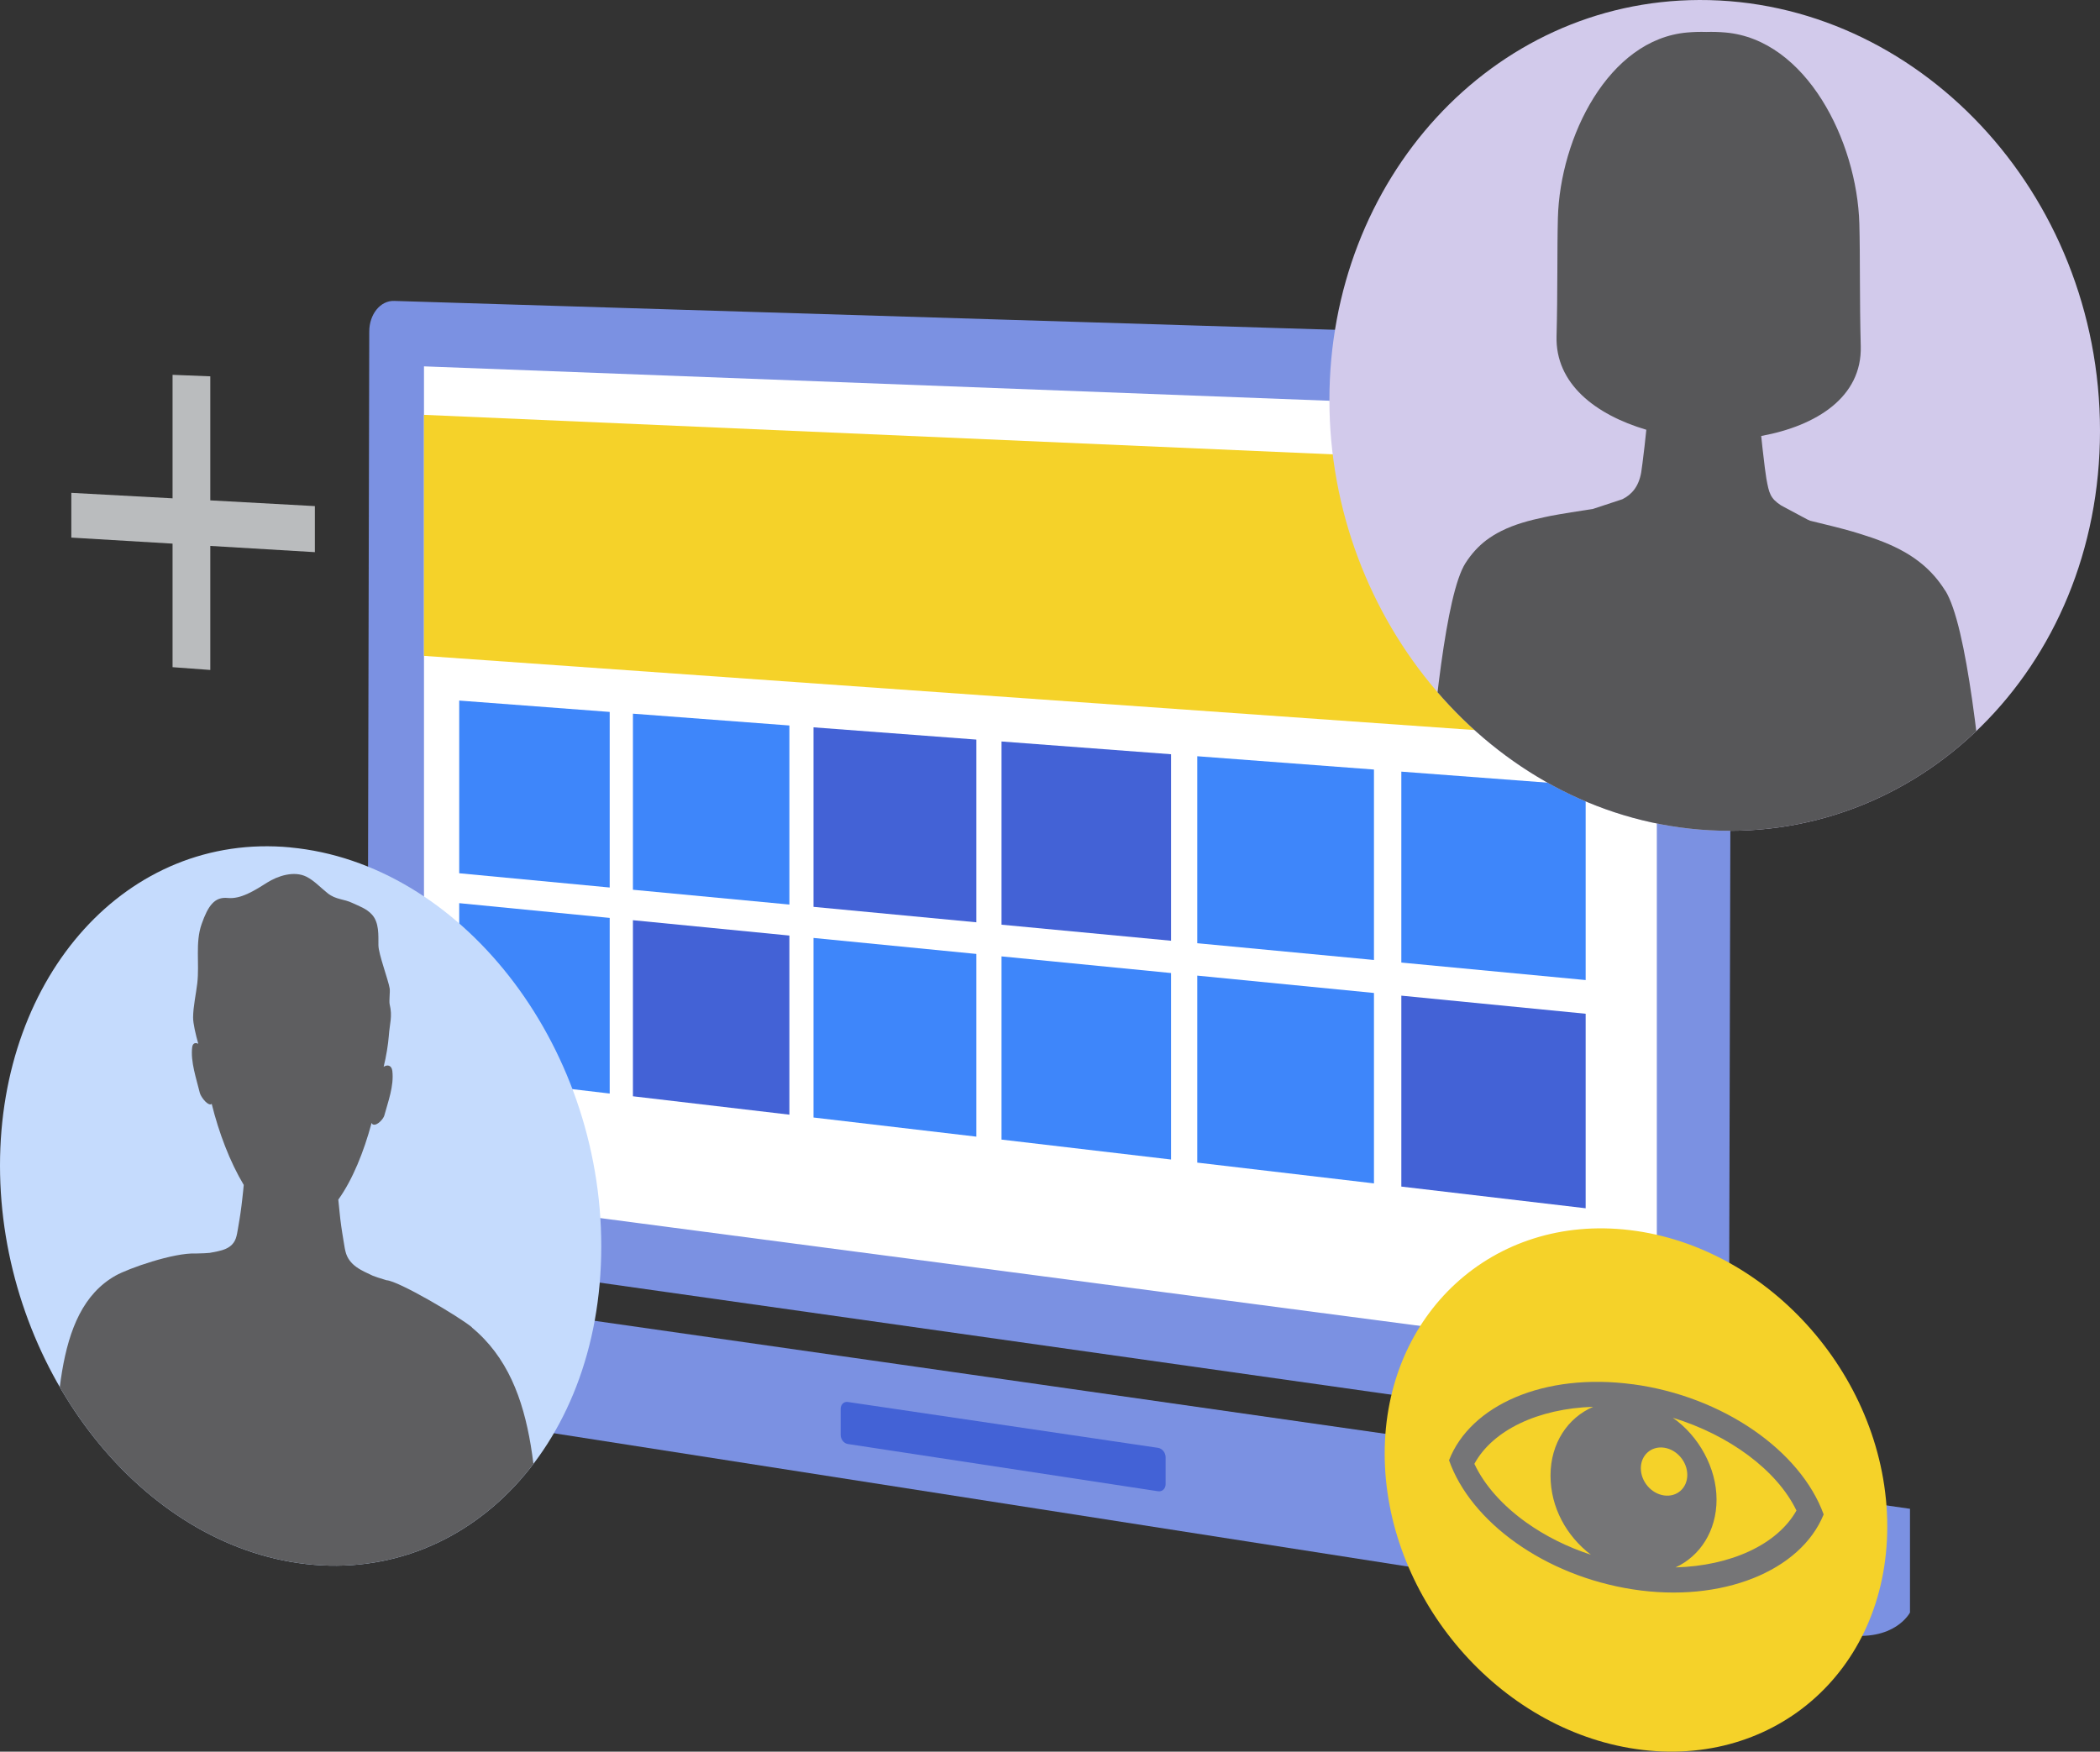 <?xml version="1.0" encoding="UTF-8"?><svg id="b" xmlns="http://www.w3.org/2000/svg" xmlns:xlink="http://www.w3.org/1999/xlink" viewBox="0 0 421.31 351.47"><rect x="0" y="0" width="421.31" height="351.47" fill="#333333" stroke="none"/><defs><style>.f{fill:none;}.g{fill:#f5d229;}.h{fill:#fff;}.i{fill:#babcbe;}.j{fill:#d2caeb;}.k{fill:#c5dbfd;}.l{fill:#4362d6;}.m{fill:#3e86fa;}.n{fill:#575759;}.o{fill:#5e5e60;}.p{fill:#757577;}.q{fill:#7b91e2;}.r{clip-path:url(#e);}.s{clip-path:url(#d);}</style><clipPath id="d"><path class="f" d="M340.92,0c-41.7,.13-74.21,36.06-74.21,80.26s32.51,82.73,74.21,86.19c43.59,3.62,80.39-32.13,80.39-80.01S384.51-.13,340.92,0Z"/></clipPath><clipPath id="e"><path class="f" d="M58.24,170.03C25.59,166.97,0,195.59,0,233.86s25.59,73.77,58.24,79.51c33.91,5.95,62.39-22.28,62.39-63.27s-28.47-76.89-62.39-80.06Z"/></clipPath></defs><g id="c"><g><g><path class="q" d="M340.81,68.42L79.07,60.38c-2.75-.09-4.98,2.66-4.99,6.14l-.4,177.93c0,3.48,2.21,6.62,4.96,7.01l261.6,37.04c3.63,.52,6.6-2.33,6.61-6.35l.53-205.44c.01-4.02-2.94-8.18-6.58-8.3Z"/><polygon class="h" points="332.4 272.29 85.06 239.76 85.06 73.51 332.4 82.91 332.4 272.29"/><path class="q" d="M47.69,254.79v17.22l.06,.43c.31,.99,2.12,5.58,9.41,6.72,2.7,.42,309.01,48.23,312.75,48.82,10.21,1.59,13.28-4.43,13.28-4.43v-20.81L47.69,254.79Z"/><path class="l" d="M233.85,297.8c0,.92-.69,1.55-1.53,1.42l-62.23-9.48c-.79-.12-1.43-.93-1.43-1.82v-5.22c0-.89,.64-1.51,1.43-1.39l62.23,9.2c.85,.12,1.53,.97,1.53,1.89v5.4Z"/></g><polygon class="g" points="332.4 149.07 85.06 131.6 85.06 83.24 332.4 93.99 332.4 149.07"/><polygon class="m" points="122.32 178.08 92.13 175.22 92.13 140.57 122.32 142.85 122.32 178.08"/><polygon class="m" points="158.37 181.5 126.98 178.53 126.98 143.2 158.37 145.57 158.37 181.5"/><polygon class="l" points="195.88 185.06 163.21 181.96 163.21 145.94 195.88 148.4 195.88 185.06"/><polygon class="l" points="234.94 188.76 200.93 185.54 200.93 148.78 234.94 151.34 234.94 188.76"/><polygon class="m" points="275.65 192.62 240.2 189.26 240.2 151.74 275.65 154.41 275.65 192.62"/><polygon class="m" points="318.12 196.65 281.14 193.14 281.14 154.83 318.12 157.62 318.12 196.65"/><polygon class="m" points="122.32 219.42 92.13 215.87 92.13 181.22 122.32 184.18 122.32 219.42"/><polygon class="l" points="158.37 223.66 126.98 219.97 126.98 184.64 158.37 187.72 158.37 223.66"/><polygon class="m" points="195.88 228.07 163.21 224.23 163.21 188.2 195.88 191.41 195.88 228.07"/><polygon class="m" points="234.94 232.66 200.93 228.66 200.93 191.9 234.94 195.24 234.94 232.66"/><polygon class="m" points="275.65 237.45 240.2 233.28 240.2 195.76 275.65 199.24 275.65 237.45"/><polygon class="l" points="318.12 242.44 281.14 238.09 281.14 199.78 318.12 203.41 318.12 242.44"/><polygon class="i" points="63.17 101.55 42.19 100.4 42.19 75.51 34.62 75.21 34.62 99.99 14.31 98.89 14.31 107.87 34.62 109.08 34.62 133.87 42.19 134.43 42.19 109.54 63.17 110.79 63.17 101.55"/><g><path class="g" d="M378.63,306.28c0,29.43-23.46,49.29-51.67,44.47-27.45-4.69-49.16-31.09-49.16-59.09s21.71-48.12,49.16-44.84c28.21,3.36,51.67,30.02,51.67,59.46Z"/><path class="p" d="M327.59,277.76c-17.83-2.4-32.58,4.21-36.88,15.24h0c4.31,12.28,19.06,23.15,36.88,25.91s33.66-3.66,38.28-15.04h0c-4.62-12.72-20.14-23.68-38.28-26.12Zm1.6,16.85c0-2.64,2.08-4.49,4.65-4.13s4.67,2.8,4.67,5.46-2.09,4.49-4.67,4.12-4.65-2.81-4.65-5.45Zm-33.4-.88c3.69-6.8,12.86-11.11,23.84-11.45-5.11,2.19-8.56,7.33-8.56,13.78s3.24,12.19,8.1,15.9c-4.7-1.54-9.08-3.71-12.93-6.45-4.82-3.43-8.46-7.55-10.44-11.78Zm40.37,20.77c4.91-2.27,8.22-7.3,8.22-13.62s-3.55-12.75-8.77-16.4c11.28,3.44,20.89,10.51,24.8,18.61-3.85,6.85-13.21,11.11-24.25,11.41Z"/></g><g class="s"><path class="j" d="M340.92,0c-41.7,.13-74.21,36.06-74.21,80.26s32.51,82.73,74.21,86.19c43.59,3.62,80.39-32.13,80.39-80.01S384.51-.13,340.92,0Z"/><path class="n" d="M390.26,118.53c-1.33-2.14-2.9-3.9-4.64-5.34-1.04-.86-2.15-1.63-3.29-2.29-2.9-1.69-6.07-2.83-9.21-3.8-.47-.15-.94-.29-1.41-.43-1.96-.58-6.15-1.61-8.57-2.19-.2-.09-.39-.18-.57-.26l-5.25-2.81c-2.16-1.42-2.41-2.42-2.95-5.41-.11-.59-.44-3.07-.78-6.16-.08-.76-.17-1.55-.25-2.36,11.15-2.05,20.25-7.84,19.97-18.02-.25-9.28-.1-17.91-.28-24.55-.47-16.66-10.67-36.97-26.87-38.39-1.28-.11-2.56-.15-3.84-.11-1.28-.04-2.55,0-3.83,.11-15.81,1.38-25.51,21.05-25.94,37.19-.17,6.43-.03,14.79-.27,23.77-.25,9.5,7.76,15.71,18.01,18.75-.11,1.14-.23,2.25-.35,3.27-.31,2.69-.59,4.79-.68,5.32-.52,2.88-1.93,4.43-3.77,5.35l-5.91,1.95c-2.2,.33-6.53,1.01-8.48,1.39-.44,.09-.88,.18-1.32,.28-2.93,.62-5.87,1.4-8.55,2.74-1.05,.52-2.06,1.13-3.02,1.85-1.58,1.19-3.01,2.74-4.22,4.64-3.92,6.2-6.36,30.64-8.07,51.52l55.01,4.65,58.33,4.93c-1.92-22.41-4.64-48.59-8.99-55.62Z"/></g><g class="r"><path class="k" d="M58.24,170.03C25.59,166.97,0,195.59,0,233.86s25.59,73.77,58.24,79.51c33.91,5.95,62.39-22.28,62.39-63.27s-28.47-76.89-62.39-80.06Z"/><path class="o" d="M94.69,266.33c-2.73-2.25-14.81-9.34-17.15-9.45-1.13-.33-2.52-.79-2.72-.89-2.11-1.02-4.84-1.98-5.53-4.96-.05-.21-.17-.75-.28-1.51-.2-1.24-.5-2.95-.73-4.86-.01-.1-.05-.46-.1-.92-.1-.94-.25-2.32-.28-2.74,0-.1-.02-.2-.03-.29,2.86-3.98,5.14-9.63,6.68-15.39,.07,.16,.18,.28,.32,.32,.82,.27,2.06-1.15,2.23-1.8,.73-2.72,1.97-5.92,1.61-8.95-.13-1.12-.95-1.34-1.74-.84,.49-1.93,.92-4.58,1.03-6.17,.17-2.49,.77-3.91,.18-6.34-.16-.68,.11-2.51,0-3.2-.29-1.77-2.24-6.89-2.26-8.66-.02-2.04,.17-4.54-1.29-6.16-1.09-1.21-2.59-1.7-3.92-2.33-1.72-.83-3.31-.65-4.95-1.94-1.42-1.11-2.7-2.54-4.27-3.33-2.49-1.25-5.78-.17-7.91,1.18-2.64,1.67-5.28,3.34-7.9,3.08s-3.93,1.53-5.23,5.24c-1.31,3.72-.41,7.85-.87,11.87-.24,2.08-.82,4.67-.84,6.83-.01,1.26,.52,3.46,1.04,5.32-.6-.31-1.13-.13-1.23,.73-.34,2.88,.85,6.29,1.54,9.13,.17,.68,1.36,2.37,2.15,2.3,.09,0,.17-.05,.23-.12,1.42,5.76,3.66,11.67,6.43,16.28,0,0,0,0,0,0h0s0,.01,0,0c0,0,0,0,0,0,0,0,0,0,0,.01,0,0,0,0,0,0-.03,.49-.18,1.76-.29,2.79-.08,.67-.15,1.24-.17,1.43-.22,1.83-.52,3.44-.71,4.61-.11,.72-.23,1.22-.28,1.42-.66,2.76-3.31,2.95-5.36,3.37-.2,.04-1.68,.12-2.78,.13-4.47-.21-13.59,3.01-16.11,4.43-12.93,7.28-11.4,28.23-12.97,47.15l47.97,17.23h50.75c-1.76-20.6-.05-42.22-14.3-53.98Z"/></g></g></g></svg>